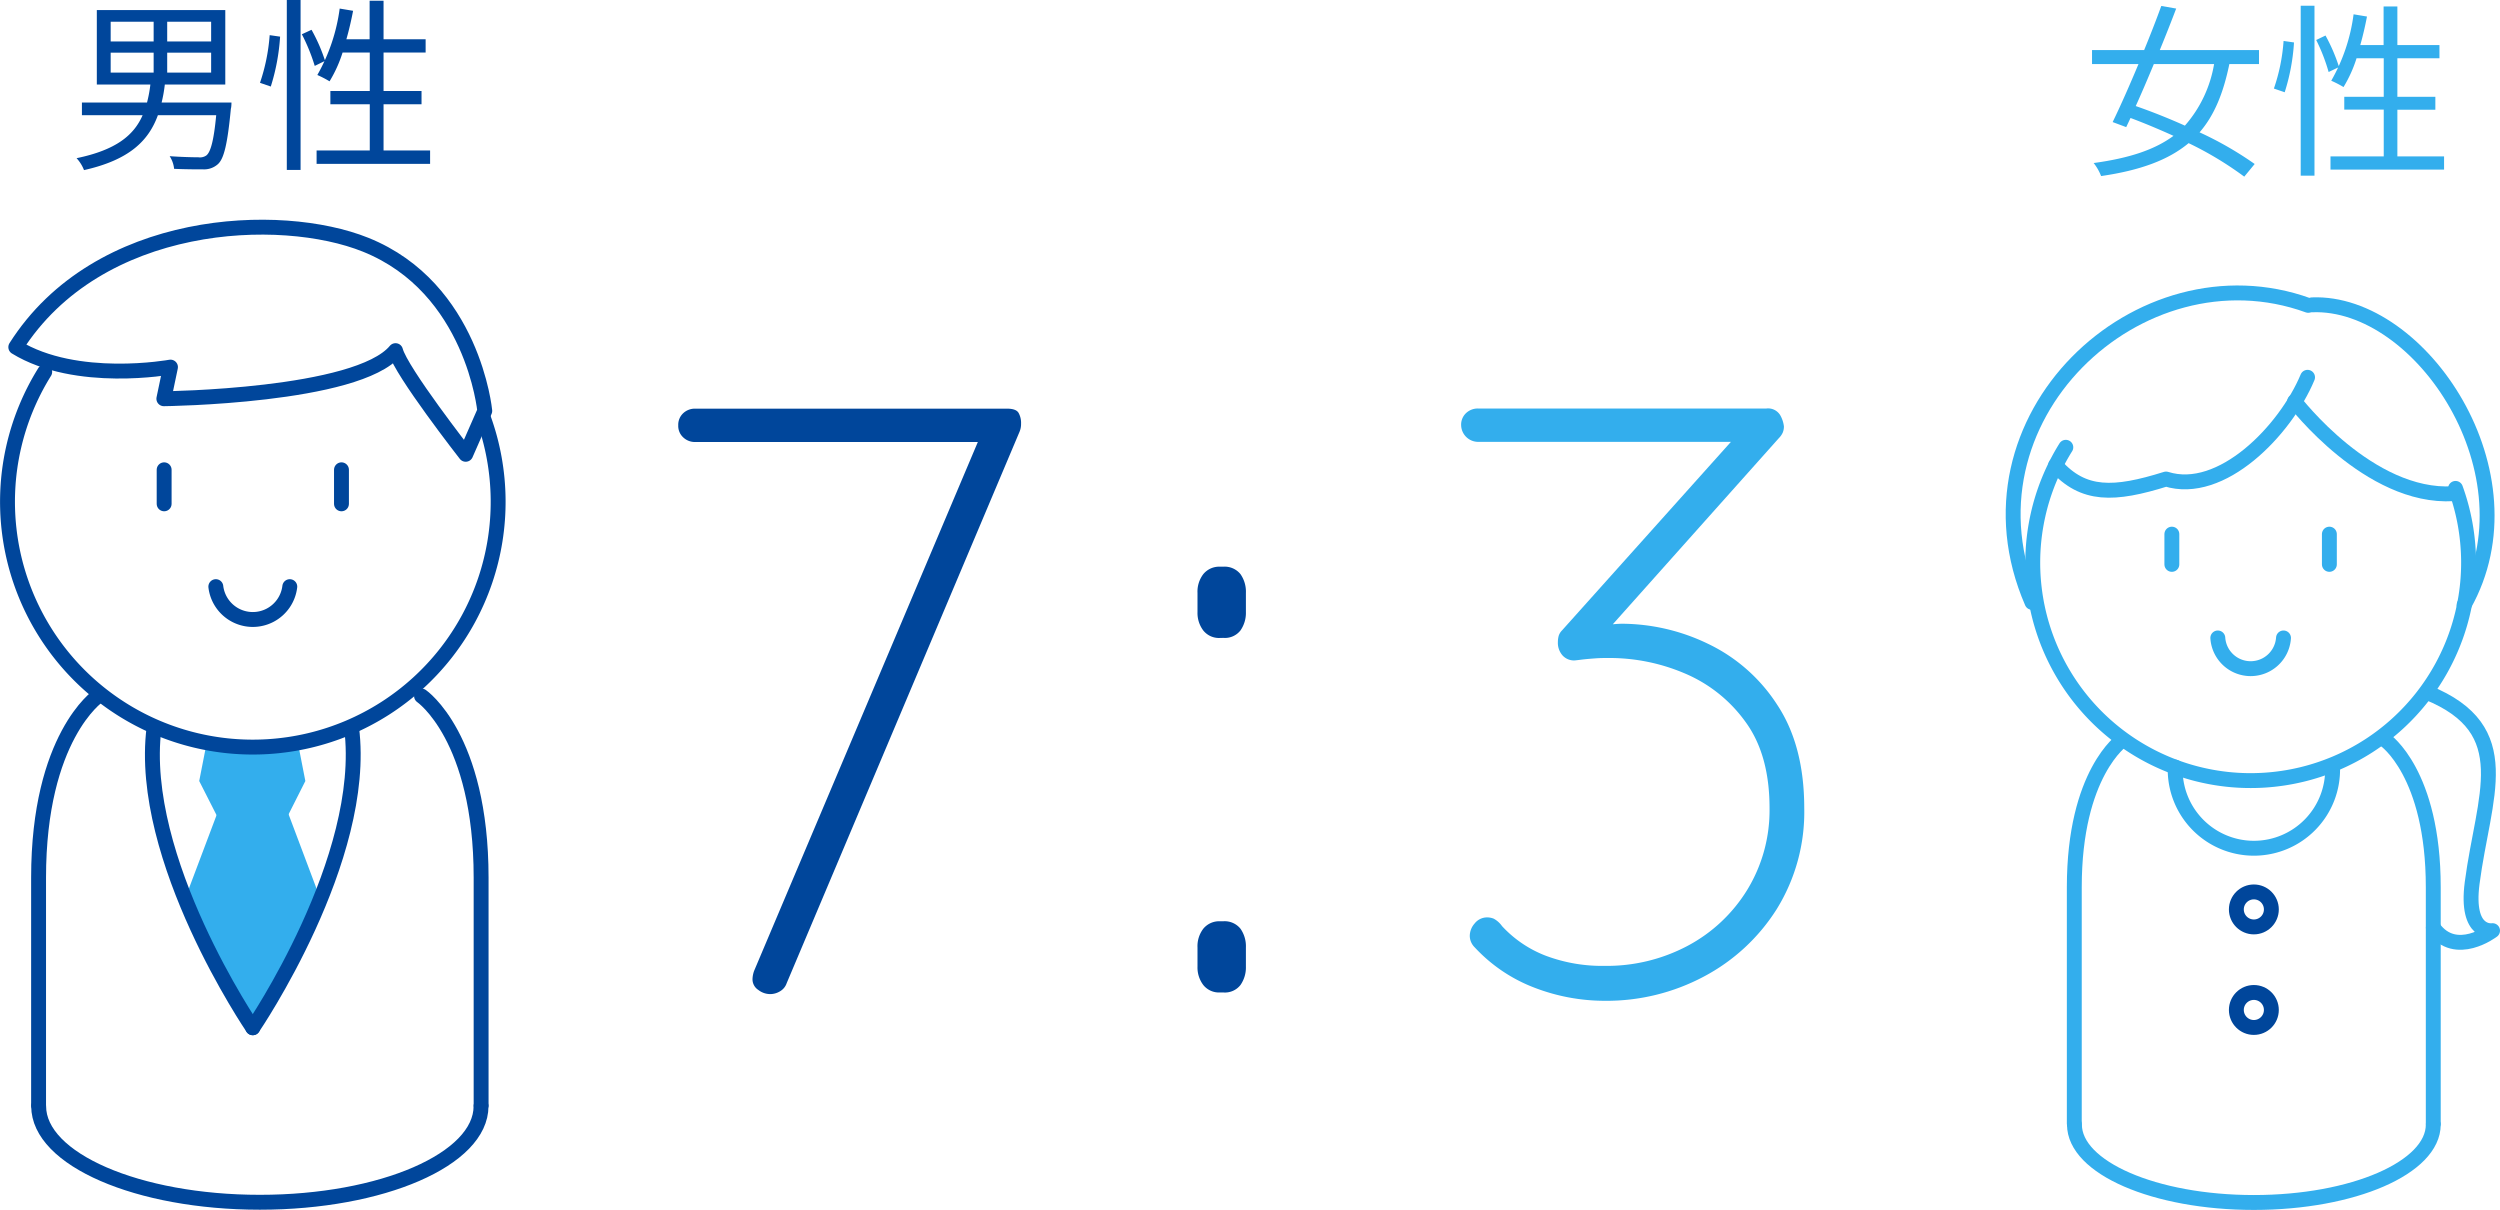 <svg xmlns="http://www.w3.org/2000/svg" width="335.68" height="162.43" viewBox="0 0 335.68 162.43"><defs><style>.cls-1{fill:#00469b;}.cls-2{fill:#33aeed;}.cls-3,.cls-4{fill:none;stroke-linecap:round;stroke-linejoin:round;stroke-width:2px;}.cls-3{stroke:#00469b;}.cls-4{stroke:#33aeed;}</style></defs><g id="レイヤー_2" data-name="レイヤー 2"><g id="icon_ol"><path class="cls-1" d="M31.08,13.77s0,.58-.08.83c-.45,4.72-.92,6.67-1.72,7.42a2.77,2.77,0,0,1-2,.72c-.77,0-2.32,0-3.9-.07a3.87,3.87,0,0,0-.6-1.7c1.63.12,3.25.15,3.85.15a1.5,1.5,0,0,0,1.08-.25c.57-.45,1-2,1.32-5.4H21.2c-1.25,3.43-3.82,6-9.92,7.37a5,5,0,0,0-1-1.6c5.32-1.1,7.7-3.09,8.87-5.77H11v-1.7h8.74a17.33,17.33,0,0,0,.45-2.42H13v-10H30.25v10H22.13a18.8,18.8,0,0,1-.43,2.42ZM14.86,5.57h5.77V2.92H14.86Zm0,4.18h5.77V7.07H14.86ZM28.35,2.92h-5.9V5.57h5.9Zm0,4.15h-5.9V9.75h5.9Z"/><path class="cls-1" d="M34.91,11.12a25.66,25.66,0,0,0,1.3-6.4l1.4.2a28.08,28.08,0,0,1-1.25,6.7ZM38.51,0h1.85V22.82H38.51Zm3.32,4a22.81,22.81,0,0,1,1.82,4.17l-1.39.68A25,25,0,0,0,40.53,4.6ZM57.75,20.2V22H42.51V20.2h7.14V14H44.36V12.22h5.29V7.05H46a17.63,17.63,0,0,1-1.75,3.87,14,14,0,0,0-1.64-.85,24.56,24.56,0,0,0,3-8.92l1.8.3c-.25,1.3-.55,2.6-.9,3.82h3.12V.1H51.5V5.27h5.65V7.05H51.5v5.17h5.1V14H51.5V20.2Z"/><path class="cls-2" d="M38.58,108.89H29.29l-4.44,11.78c3.23,7.72,6.25,13.15,9.08,16.64,2.84-3.49,5.85-8.92,9.08-16.64Z"/><polygon class="cls-1" points="33.92 137.32 33.94 137.32 33.93 137.31 33.92 137.32"/><path class="cls-2" d="M38.56,109.71,41,104.87l-1-5.12c0,1.06-12.25,1.06-12.25,0l-1,5.12,2.46,4.84Z"/><line class="cls-3" x1="22.04" y1="63.08" x2="22.04" y2="67.65"/><line class="cls-3" x1="45.85" y1="63.08" x2="45.85" y2="67.65"/><path class="cls-3" d="M38.91,78.77a5,5,0,0,1-9.93,0"/><path class="cls-3" d="M13.18,93.46s-8,5.47-8,24.39V148.4"/><path class="cls-3" d="M56.6,93.46s8,5.47,8,24.39V148.4"/><path class="cls-3" d="M64.59,148.53c0,7.13-13.3,12.9-29.7,12.9s-29.7-5.77-29.7-12.9"/><path class="cls-3" d="M64.92,56.16A32.94,32.94,0,1,1,6,49.94"/><path class="cls-3" d="M20.68,97.77C18.46,115.32,33.94,138,33.94,138"/><path class="cls-3" d="M47.21,97.77C49.43,115.32,33.94,138,33.94,138"/><path class="cls-3" d="M2.12,46.61c8.15,5,20.77,2.68,20.77,2.68L22,53.54s26-.29,31.11-6.46C53.82,49.85,62.53,61,62.53,61l2.56-5.83s-1.56-16.51-16-22.31C37.67,28.26,13.18,29.19,2.12,46.61Z"/><path class="cls-2" d="M299.34,8.6c-.8,3.87-2,6.87-4,9.17a46.47,46.47,0,0,1,7.4,4.25l-1.4,1.7a45.86,45.86,0,0,0-7.47-4.5c-2.7,2.25-6.45,3.65-11.75,4.42a6.81,6.81,0,0,0-1-1.75c4.8-.65,8.22-1.8,10.72-3.65-1.92-.87-3.9-1.7-5.77-2.4l-.58,1.23-1.82-.68c1-2.05,2.25-4.87,3.47-7.79H280.9V6.72h7c.85-2.07,1.65-4.12,2.3-5.92l2,.35c-.65,1.72-1.4,3.62-2.2,5.57h13.32V8.6Zm-10.14,0c-.83,2-1.65,3.92-2.43,5.64,2.1.73,4.38,1.63,6.6,2.63a16.71,16.71,0,0,0,3.92-8.27Z"/><path class="cls-2" d="M305.32,11.89a24.71,24.71,0,0,0,1.3-6.39l1.4.2a27.51,27.51,0,0,1-1.25,6.69ZM308.92.77h1.85V23.59h-1.85Zm3.33,4A23.58,23.58,0,0,1,314.07,9l-1.4.67A24.42,24.42,0,0,0,311,5.37ZM328.17,21v1.77H312.92V21h7.15V14.72h-5.3V13h5.3V7.82h-3.65a17.63,17.63,0,0,1-1.75,3.87,14.17,14.17,0,0,0-1.65-.85,24.19,24.19,0,0,0,3-8.92l1.8.3c-.25,1.3-.55,2.6-.9,3.83h3.13V.87h1.85V6.05h5.65V7.82h-5.65V13H327v1.73h-5.1V21Z"/><line class="cls-4" x1="291.62" y1="71.72" x2="291.62" y2="75.78"/><line class="cls-4" x1="312.77" y1="71.72" x2="312.77" y2="75.78"/><path class="cls-4" d="M306.61,85.66a4.42,4.42,0,0,1-8.82,0"/><path class="cls-4" d="M285,99.35s-6.48,4.43-6.48,19.78v31.73"/><path class="cls-4" d="M320.24,99.35s6.48,4.43,6.48,19.78v31.73"/><path class="cls-4" d="M326.72,151c0,5.78-10.78,10.46-24.09,10.46s-24.09-4.68-24.09-10.46"/><path class="cls-4" d="M329.71,65.58a29.26,29.26,0,1,1-52.33-5.52"/><path class="cls-4" d="M313.2,103a10.57,10.57,0,1,1-21.13,0"/><circle class="cls-3" cx="302.63" cy="122.11" r="2.35"/><circle class="cls-3" cx="302.63" cy="135.61" r="2.35"/><path class="cls-4" d="M309.84,50.66c-3,7.18-11.58,16-19,13.66-7,2.2-11.12,2.32-14.83-1.85"/><path class="cls-4" d="M308.1,53.9s10,13.09,21.32,12.39"/><path class="cls-4" d="M309.93,41c-22.64-8.21-47.76,15.28-37.09,39.88"/><path class="cls-4" d="M310.45,40.93c14.61-.58,30.28,22.75,20.41,40.3"/><path class="cls-4" d="M325.94,93c12.27,5,7.52,13.86,6,25.57-.91,7,2.74,6.39,2.74,6.39s-4.95,3.78-7.95-.39"/><path class="cls-1" d="M103.39,133.48a2.62,2.62,0,0,1-1.57-.56,1.7,1.7,0,0,1-.78-1.45,3.59,3.59,0,0,1,.22-1.12l30.46-72,1.35,1H93.31a2.26,2.26,0,0,1-1.57-.62,2.08,2.08,0,0,1-.67-1.62,2.12,2.12,0,0,1,.67-1.63,2.29,2.29,0,0,1,1.57-.61H135.2c.82,0,1.34.19,1.56.56a2.74,2.74,0,0,1,.34,1.46,2.66,2.66,0,0,1-.22,1.12l-31.25,74a2,2,0,0,1-.84,1.06A2.57,2.57,0,0,1,103.39,133.48Z"/><path class="cls-1" d="M163.81,85.66a2.69,2.69,0,0,1-2.24-1,3.89,3.89,0,0,1-.78-2.46V79.61a3.87,3.87,0,0,1,.78-2.52,2.76,2.76,0,0,1,2.24-1h.45a2.73,2.73,0,0,1,2.3,1,4.1,4.1,0,0,1,.73,2.52v2.58a4.12,4.12,0,0,1-.73,2.46,2.65,2.65,0,0,1-2.3,1Zm0,47.6a2.69,2.69,0,0,1-2.24-1,3.89,3.89,0,0,1-.78-2.46v-2.58a3.87,3.87,0,0,1,.78-2.52,2.76,2.76,0,0,1,2.24-1h.45a2.73,2.73,0,0,1,2.3,1,4.1,4.1,0,0,1,.73,2.52v2.58a4.12,4.12,0,0,1-.73,2.46,2.65,2.65,0,0,1-2.3,1Z"/><path class="cls-2" d="M199.66,123.18a2.39,2.39,0,0,1,.9.17,3.25,3.25,0,0,1,1.12,1,15.61,15.61,0,0,0,5.93,4,21.53,21.53,0,0,0,7.84,1.34A23.15,23.15,0,0,0,226.6,127a20.86,20.86,0,0,0,8-7.51,20.48,20.48,0,0,0,3-11q0-7.17-3.25-11.59a19.25,19.25,0,0,0-8.18-6.5A25.76,25.76,0,0,0,216,88.35c-.52,0-1.12,0-1.79.05s-1.29.1-1.85.17-.87.11-1,.11A2.08,2.08,0,0,1,209.8,88a2.55,2.55,0,0,1-.62-1.79,3.22,3.22,0,0,1,.11-.84,1.84,1.84,0,0,1,.45-.73l24.08-26.88.67,1.57H198.43a2.29,2.29,0,0,1-2.24-2.24,2.12,2.12,0,0,1,.67-1.63,2.29,2.29,0,0,1,1.57-.61h38.75a1.9,1.9,0,0,1,1.91,1,4,4,0,0,1,.44,1.4,2.13,2.13,0,0,1-.16.84,2.48,2.48,0,0,1-.51.73L215.12,85.43l-2.24-.67c0-.22.61-.45,1.85-.67a17.92,17.92,0,0,1,3-.34,26.78,26.78,0,0,1,11.6,2.69,22.67,22.67,0,0,1,9.29,8.18q3.64,5.49,3.64,13.89a24.77,24.77,0,0,1-3.69,13.55,25.81,25.81,0,0,1-9.8,9.07,27.79,27.79,0,0,1-13.28,3.25,26.3,26.3,0,0,1-9.4-1.74,21.23,21.23,0,0,1-8.07-5.43,2.21,2.21,0,0,1-.5-.73,2.14,2.14,0,0,1-.17-.84A2.55,2.55,0,0,1,198,124,2.13,2.13,0,0,1,199.66,123.18Z"/></g></g></svg>
